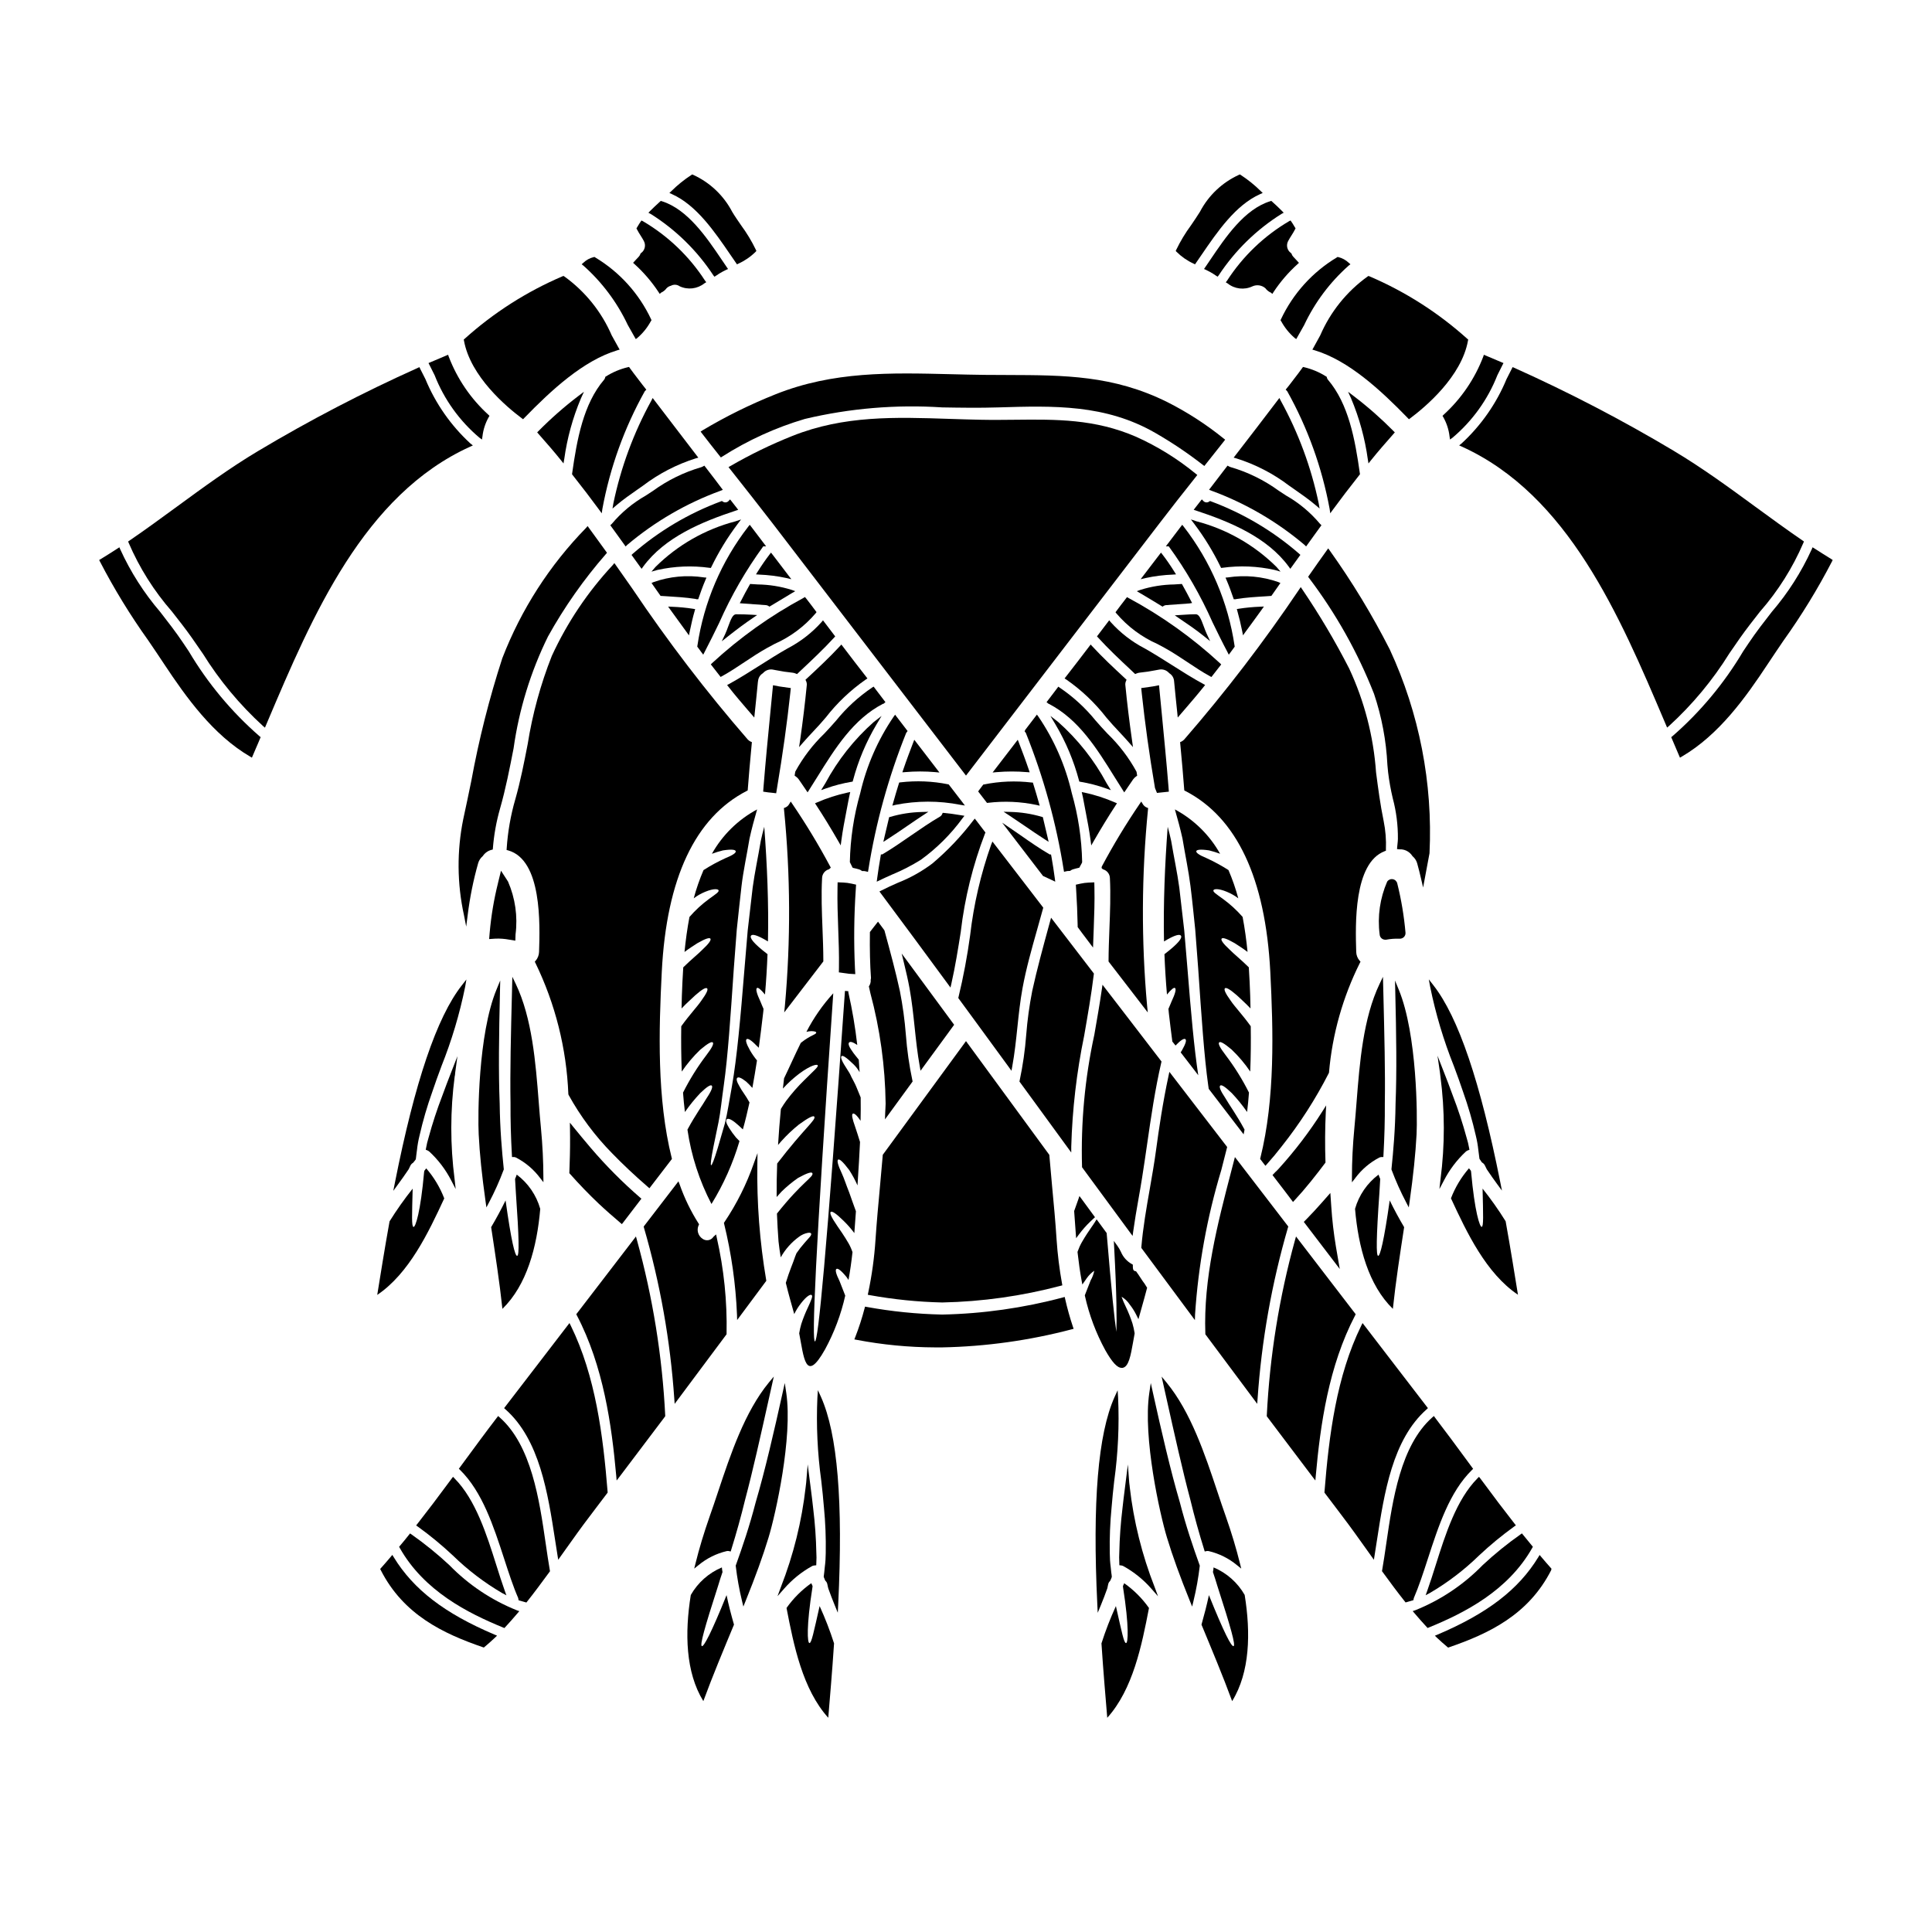 <?xml version="1.0" encoding="UTF-8"?>
<!-- Uploaded to: ICON Repo, www.iconrepo.com, Generator: ICON Repo Mixer Tools -->
<svg fill="#000000" width="800px" height="800px" version="1.1" viewBox="144 144 512 512" xmlns="http://www.w3.org/2000/svg">
 <g>
  <path d="m409.96 359.12 1.453 0.953c1.41 0.93 2.793 1.879 4.184 2.824 1.715 1.18 3.496 2.394 5.289 3.543l1.012 0.652-0.27-1.18c-0.395-1.703-0.789-3.387-1.203-5.09l-0.062-0.277-0.273-0.078 0.004 0.004c-2.727-0.805-5.551-1.246-8.395-1.305z"/>
  <path d="m416.14 348.62 0.734 0.051-0.234-0.699c-0.879-2.598-1.855-5.164-2.606-7.113l-0.316-0.816-0.531 0.688c-1.738 2.242-3.473 4.504-5.207 6.777l-0.93 1.215 1.121-0.105v0.004c2.652-0.227 5.316-0.227 7.969 0z"/>
  <path d="m404.58 351.92-0.422 0.551c-0.242 0.316-0.492 0.633-0.727 0.969l-0.207 0.301 0.504 0.652c0.551 0.711 1.102 1.434 1.676 2.172l0.164 0.215 0.273-0.027c4.297-0.516 8.645-0.32 12.879 0.574l0.812 0.188-0.227-0.789c-0.414-1.473-0.918-3.219-1.484-5.012l-0.098-0.32-0.336-0.023-0.004 0.004c-4.211-0.5-8.473-0.328-12.629 0.516z"/>
  <path d="m424.47 325.97-0.746 0.988c-0.695 0.926-1.387 1.84-2.094 2.754l-0.285 0.367 0.57 0.457h0.066c7.871 4.086 12.695 11.836 17.359 19.332 0.734 1.18 1.465 2.363 2.203 3.504l0.395 0.625 1.137-1.676c0.422-0.617 0.832-1.23 1.242-1.816v0.004c0.219-0.297 0.488-0.551 0.789-0.762l0.25-0.168-0.039-0.301c0-0.121-0.035-0.242-0.059-0.367-0.023-0.121-0.039-0.199-0.051-0.305l-0.043-0.148v0.004c-2.031-3.707-4.609-7.086-7.652-10.023-1.113-1.18-2.164-2.316-3.148-3.469v0.004c-2.731-3.375-5.949-6.328-9.547-8.754z"/>
  <path d="m411.38 426.84 0.672 0.93 0.203-1.129c0.633-3.445 1.004-6.981 1.363-10.398 0.359-3.422 0.727-6.906 1.352-10.32 0.961-5.242 2.449-10.5 3.887-15.586 0.527-1.859 1.051-3.711 1.555-5.57l0.059-0.234-4.793-6.242c-2.711-3.539-5.426-7.07-8.148-10.594l-0.527-0.684-0.32 0.789v-0.008c-2.766 7.801-4.644 15.887-5.594 24.109-0.75 5.5-1.777 10.961-3.082 16.359l-0.055 0.223 4.207 5.738c3.078 4.211 6.152 8.418 9.223 12.617z"/>
  <path d="m425.98 375.04 0.52-0.129c0.285-0.078 0.578-0.109 0.875-0.098h0.184l0.145-0.105c0.184-0.141 0.391-0.246 0.609-0.316 0.508-0.16 0.992-0.27 1.496-0.395l0.219-0.047 0.695-1.285 0.055-0.215 0.004-0.004c-0.125-6.188-1.051-12.336-2.754-18.289-1.664-7.238-4.66-14.102-8.84-20.238l-0.395-0.547-3.086 4.039-0.176 0.395 0.242 0.301c0.039 0.039 0.07 0.086 0.09 0.137 4.688 11.68 8.051 23.848 10.027 36.277z"/>
  <path d="m442.55 324.14-0.266-0.242c-3.219-2.981-6.109-5.691-8.855-8.66l-0.395-0.43-0.355 0.465c-2.062 2.707-4.129 5.414-6.223 8.094l-0.332 0.426 0.453 0.293 0.004-0.004c4.035 2.805 7.617 6.211 10.629 10.094 1.043 1.25 2.203 2.496 3.324 3.695 0.891 0.949 1.773 1.902 2.629 2.875l1.09 1.246-0.23-1.641c-0.754-5.289-1.34-10.105-1.785-14.719h-0.004c-0.051-0.402 0.012-0.812 0.184-1.184z"/>
  <path d="m422.83 377.26 0.82 0.395-0.117-0.898c-0.234-1.871-0.559-3.769-0.871-5.613l-0.133-0.703h-0.332c-2.676-1.555-5.269-3.352-7.781-5.117l-2.289-1.574-2.543-1.734 10.754 14.031 0.078 0.098 0.121 0.051c0.781 0.344 1.551 0.703 2.293 1.066z"/>
  <path d="m405.04 364.89 0.113-0.266-0.172-0.227c-0.754-1.008-1.508-1.969-2.266-2.965l-0.395-0.496-0.395 0.492c-3.188 4.188-6.824 8.016-10.848 11.414-2.809 2.113-5.894 3.836-9.168 5.117-1.434 0.637-2.914 1.297-4.328 2.027l-0.52 0.266 0.348 0.469c5.84 7.832 11.844 15.949 17.844 24.125l0.633 0.871 0.242-1.051c1.035-4.559 1.777-9.238 2.496-13.777l-0.004-0.004c1.043-8.898 3.199-17.633 6.418-25.996z"/>
  <path d="m378.58 439.07-0.051 1.574 0.938-1.281c1.094-1.484 2.18-2.973 3.258-4.469 1-1.371 1.996-2.754 2.996-4.106l0.133-0.184-0.047-0.219v-0.004c-0.855-4.023-1.438-8.098-1.746-12.199-0.301-3.863-0.828-7.703-1.574-11.504-1.141-5.258-2.578-10.527-3.969-15.625l-0.113-0.426-0.086-0.168-0.645-0.875-0.992-1.336-0.395 0.496c-0.285 0.352-0.555 0.707-0.832 1.066s-0.539 0.707-0.816 1.055l-0.105 0.129v0.168c-0.062 4.449 0.027 8.367 0.285 12.016v0.004c0.004 0.086-0.008 0.176-0.035 0.258-0.027 0.098-0.047 0.199-0.055 0.301-0.008 0.051 0.004 0.105 0.027 0.152-0.008 0.477-0.145 0.941-0.395 1.348l-0.102 0.168 0.395 1.762v0.004c2.566 9.559 3.926 19.402 4.047 29.301 0 0.434-0.035 0.855-0.055 1.277-0.02 0.43-0.051 0.879-0.066 1.316z"/>
  <path d="m387.75 426.63 0.203 1.129 0.676-0.93c1.773-2.441 3.559-4.883 5.352-7.316l2.875-3.938-0.215-0.293c-4.078-5.531-8.152-11.07-12.23-16.613l-1.457-1.969 0.582 2.394c0.617 2.531 1.105 4.656 1.5 6.812 0.621 3.414 0.992 6.922 1.352 10.32 0.359 3.402 0.734 6.961 1.363 10.402z"/>
  <path d="m448.26 358.14-0.348-0.129v-0.004c-0.453-0.184-0.828-0.516-1.07-0.941l-0.395-0.652-0.43 0.633 0.004-0.004c-3.641 5.344-6.984 10.879-10.027 16.586l-0.07 0.395 0.238 0.25 0.191 0.121h0.004c1.035 0.305 1.758 1.242 1.781 2.324 0.223 4.469 0.043 9.023-0.129 13.43-0.105 2.777-0.219 5.656-0.23 8.488v0.168l0.102 0.137c2.211 2.848 4.414 5.703 6.602 8.566l3.695 4.809-0.176-1.719c-1.562-17.324-1.488-34.758 0.227-52.07z"/>
  <path d="m382.29 351.38-0.098 0.32c-0.566 1.789-1.07 3.543-1.484 5.012l-0.227 0.789 0.812-0.191-0.004-0.008c5.68-1.129 11.527-1.137 17.211-0.02l1.211 0.191-0.742-0.977c-1.145-1.512-2.293-2.992-3.441-4.473l-0.102-0.133-0.164-0.043h-0.004c-4.156-0.84-8.422-1.012-12.633-0.516z"/>
  <path d="m377.45 370.43-0.117 0.711c-0.312 1.844-0.633 3.742-0.871 5.613l-0.117 0.902 0.82-0.395c1.102-0.535 2.219-1.035 3.332-1.531v0.004c2.621-1.086 5.148-2.391 7.555-3.894 4.227-3.066 7.945-6.773 11.023-10.992l0.512-0.652-0.82-0.137c-1.711-0.293-3.215-0.496-4.586-0.621l-0.348-0.031-0.148 0.324v-0.004c-0.102 0.262-0.281 0.484-0.52 0.641-2.707 1.574-5.312 3.379-7.832 5.117-2.406 1.664-4.887 3.387-7.527 4.949z"/>
  <path d="m391.84 348.62 1.121 0.105-0.93-1.215c-1.738-2.269-3.477-4.527-5.207-6.777l-0.531-0.688-0.316 0.816c-0.75 1.949-1.727 4.516-2.606 7.113l-0.234 0.699 0.734-0.051v-0.004c2.652-0.227 5.316-0.227 7.969 0z"/>
  <path d="m379.63 360.56-0.062 0.277c-0.422 1.703-0.816 3.387-1.203 5.09l-0.27 1.18 1.012-0.652c1.793-1.152 3.574-2.363 5.289-3.543 1.391-0.949 2.754-1.898 4.184-2.824l1.453-0.953-1.738 0.051c-2.844 0.059-5.664 0.5-8.391 1.305z"/>
  <path d="m450.61 354.13 3.148-0.332-0.105-1.375c-0.523-6.551-1.18-13.082-1.801-19.625l-0.699-7.203-1.594 0.309c-0.348 0.066-0.707 0.113-1.066 0.156l-2.059 0.289 0.148 1.414c0.844 7.871 1.969 16.074 3.504 25.082z"/>
  <path d="m332.05 294.48 0.34 0.031 0.148-0.309v0.004c1.934-3.977 4.242-7.754 6.898-11.285l0.953-1.262-1.5 0.504c-8.004 2.094-15.312 6.266-21.188 12.094l-1.055 1.234 1.574-0.445c4.539-1.012 9.223-1.203 13.828-0.566z"/>
  <path d="m321.06 304.75 0.59 0.824c0.758 1.07 1.539 2.137 2.328 3.211 0.648 0.891 1.305 1.781 1.949 2.68l0.656 0.918 0.219-1.102c0.395-1.91 0.789-3.648 1.277-5.328l0.148-0.527-0.543-0.09 0.004-0.004c-1.863-0.289-3.738-0.465-5.617-0.535z"/>
  <path d="m328.49 302.8h0.555l0.105-0.332c0.457-1.332 1.074-3.074 1.801-4.766l0.266-0.621-0.672-0.062v-0.004c-4.481-0.688-9.066-0.262-13.344 1.246l-0.539 0.242 1.266 1.805c0.336 0.469 0.664 0.938 0.996 1.414l0.133 0.195 1.48 0.09c2.574 0.156 5.231 0.316 7.871 0.727z"/>
  <path d="m424.44 335.34-2.074-1.613 1.348 2.254v0.004c2.75 4.637 4.848 9.629 6.231 14.84l0.086 0.305 0.312 0.055h-0.004c2.293 0.383 4.543 0.965 6.731 1.742l1.32 0.465-1.129-1.832c-3.285-6.117-7.625-11.609-12.82-16.219z"/>
  <path d="m329.41 316.21c0.156 0.219 0.32 0.441 0.484 0.66l0.469 0.625 0.359-0.691c1.352-2.574 2.652-5.25 3.918-7.844h-0.004c3.148-7.121 7.051-13.883 11.637-20.18h0.754l-2.207-2.91-1.738-2.289-0.395-0.508-0.395 0.496c-7.133 9.199-11.777 20.082-13.48 31.594l-0.031 0.203 0.125 0.164c0.18 0.238 0.344 0.457 0.504 0.68z"/>
  <path d="m339.08 306.79c-0.871 0-1.359 1.207-2.141 3.344-0.25 0.68-0.512 1.387-0.762 1.91l-0.902 1.906 1.652-1.309c2.551-2.019 4.625-3.543 6.539-4.836l1.18-0.812-1.445-0.09c-1.242-0.074-2.59-0.113-4.109-0.113z"/>
  <path d="m355.76 342 1.09-1.246c0.855-0.973 1.738-1.926 2.629-2.875 1.121-1.18 2.281-2.445 3.324-3.695h0.004c3.008-3.883 6.59-7.289 10.625-10.094l0.453-0.293-0.332-0.426c-2.094-2.676-4.16-5.383-6.223-8.094l-0.355-0.465-0.395 0.43c-2.754 2.965-5.637 5.676-8.855 8.66l-0.266 0.242 0.152 0.328h0.008c0.168 0.371 0.234 0.781 0.18 1.184-0.449 4.617-1.031 9.445-1.785 14.719z"/>
  <path d="m347.65 304.59 0.266 0.176 0.27-0.164c1.867-1.145 3.762-2.285 5.656-3.406l0.902-0.527-0.98-0.359-0.004 0.004c-2.91-0.91-5.941-1.391-8.988-1.43l-1.672-0.105-0.309-0.023-0.152 0.27c-0.789 1.359-1.508 2.754-2.246 4.18l-0.344 0.656 0.742 0.059c2.066 0.164 4.137 0.309 6.203 0.449v-0.004c0.234 0.016 0.461 0.094 0.656 0.227z"/>
  <path d="m378.16 330.5 0.488-0.43-0.285-0.367c-0.707-0.91-1.398-1.824-2.094-2.754l-0.746-0.988-0.395 0.238v0.004c-3.598 2.426-6.816 5.379-9.547 8.758-0.98 1.145-2.031 2.269-3.148 3.465v-0.004c-3.043 2.938-5.621 6.316-7.652 10.023l-0.043 0.148c0 0.102-0.031 0.199-0.051 0.305-0.02 0.102-0.047 0.242-0.059 0.367l-0.039 0.301 0.25 0.168v-0.004c0.301 0.203 0.566 0.453 0.789 0.742 0.43 0.602 0.84 1.215 1.258 1.836l1.137 1.676 0.395-0.625c0.738-1.148 1.469-2.328 2.203-3.504 4.672-7.508 9.504-15.27 17.391-19.348z"/>
  <path d="m429.59 389.22v0.449l0.266 0.371c0.281 0.395 0.574 0.789 0.871 1.18l2.938 3.898 0.191-5.168c0.125-3.465 0.262-7.051 0.18-10.609l-0.031-1.508-1.504 0.062c-0.73 0.031-1.453 0.129-2.164 0.285l-1.227 0.273 0.078 1.254c0.207 3.176 0.332 6.348 0.402 9.512z"/>
  <path d="m440.01 356.88-0.543-0.23c-2.59-1.133-5.285-2.004-8.051-2.598l-0.742-0.148 0.215 0.969c0.09 0.395 0.184 0.789 0.25 1.23 0.176 0.973 0.371 1.969 0.566 2.973 0.473 2.453 0.965 4.992 1.301 7.535l0.188 1.441 0.723-1.258c1.891-3.281 3.824-6.449 5.766-9.414z"/>
  <path d="m465.04 323.41 2.594-3.324-0.309-0.309c-7.332-6.769-15.488-12.59-24.277-17.316l-0.375-0.219-0.27 0.344c-0.465 0.594-0.918 1.18-1.375 1.789-0.395 0.52-0.789 1.039-1.18 1.574l-0.227 0.297 0.219 0.301 0.004-0.004c2.984 3.504 6.719 6.289 10.93 8.145 0.633 0.34 1.258 0.672 1.879 1.012 2.062 1.137 4.055 2.465 5.988 3.746s3.938 2.637 6.051 3.789z"/>
  <path d="m445.08 259.75c-10.926-4.742-21.195-4.625-32.055-4.512-2.984 0.031-6.059 0.066-9.203 0-2.727-0.051-5.445-0.141-8.152-0.23-14.395-0.48-27.984-0.938-41.664 4.512h0.004c-5.672 2.258-11.172 4.93-16.453 7.988l-0.492 0.285 0.355 0.449c4.238 5.352 7.762 9.84 11.328 14.457l50.855 66.324 0.395 0.512 0.395-0.512c16.969-22.117 33.922-44.219 50.859-66.312 2.93-3.824 6.113-7.894 9.738-12.445l0.309-0.395-0.395-0.309c-4.816-3.957-10.137-7.258-15.824-9.812z"/>
  <path d="m455.33 307.07 1.18 0.812c2.258 1.52 4.457 3.023 6.535 4.695l1.652 1.328-0.898-1.922c-0.242-0.516-0.492-1.18-0.738-1.844-0.789-2.144-1.285-3.356-2.164-3.356l-0.012-0.004c-1.07 0-2.164 0.07-3.227 0.141z"/>
  <path d="m445.26 300.67 0.902 0.527c1.895 1.117 3.789 2.258 5.656 3.406l0.27 0.164 0.266-0.176h-0.004c0.195-0.133 0.422-0.211 0.656-0.227 2.066-0.141 4.137-0.285 6.203-0.449l0.711-0.117-0.348-0.656c-0.703-1.363-1.438-2.754-2.211-4.121l-0.152-0.27-0.309 0.023-1.672 0.105 0.004 0.004c-3.051 0.039-6.078 0.52-8.992 1.43z"/>
  <path d="m455.66 296.22-0.441-0.703c-1.023-1.637-2.055-3.148-3.148-4.562l-0.395-0.508-0.395 0.508c-0.746 0.973-1.492 1.941-2.231 2.918-0.641 0.844-1.281 1.684-1.934 2.531l-0.84 1.094 1.344-0.32h0.004c2.371-0.512 4.781-0.812 7.203-0.906z"/>
  <path d="m267.6 403.57-1.227 1.574c-6.613 8.434-12.41 25.527-17.711 52.258l-0.434 2.184 1.312-1.797c0.879-1.18 1.781-2.488 2.754-3.914 0.051-0.125 0.117-0.242 0.18-0.371 0.062-0.125 0.184-0.363 0.27-0.566 0.152-0.332 0.406-0.605 0.727-0.785l0.637-0.789 0.094-0.223c0.027-0.199 0.051-0.395 0.074-0.605l0.062-0.516c0.055-0.395 0.105-0.762 0.152-1.18l0.004-0.004c0.133-1.301 0.359-2.59 0.676-3.856 0.898-3.949 2.031-7.84 3.398-11.652 0.703-2.141 1.527-4.363 2.402-6.723h-0.004c2.727-6.82 4.836-13.871 6.301-21.07z"/>
  <path d="m469.15 448.2 0.059-0.23-0.141-0.188c-2.418-3.148-4.84-6.297-7.266-9.445-2.426-3.148-4.848-6.297-7.258-9.445l-0.648-0.844-0.219 1.039c-1.527 7.086-2.57 14.203-3.301 19.613-0.457 3.418-1.07 6.91-1.66 10.293-0.895 5.086-1.816 10.344-2.25 15.535v0.184l14.195 19.137 0.039-1.426h-0.004c0.852-13.016 3.188-25.887 6.965-38.371 0.488-1.969 0.996-3.91 1.488-5.852z"/>
  <path d="m498.03 474.36c-0.59-3.539-1.004-7.106-1.234-10.688l-0.242-3.523-2.336 2.648c-1.238 1.406-2.508 2.781-3.801 4.102l-0.898 0.914 9.531 12.484z"/>
  <path d="m504.55 398.86-0.227-0.254c-0.562-0.648-0.887-1.465-0.914-2.324v-0.129c-0.211-7.023-0.715-23.461 7.562-26.586l0.312-0.117v-0.328h-0.004c0.109-2.531-0.094-5.062-0.598-7.547-0.895-4.328-1.461-8.684-2.012-12.883-0.668-9.543-3.09-18.883-7.137-27.551-3.707-7.238-7.859-14.238-12.426-20.969l-0.395-0.586-0.395 0.582h0.004c-9.336 13.867-19.508 27.148-30.461 39.77-0.223 0.246-0.492 0.449-0.789 0.598l-0.332 0.137 0.035 0.363c0.465 4.879 0.789 8.633 1.055 12.164l0.023 0.277 0.246 0.125c13.68 7.035 21.254 23.156 22.543 47.926 0.789 15.594 1.305 33.555-2.637 49.367l-0.055 0.234 0.145 0.188c0.152 0.188 0.297 0.395 0.438 0.574s0.301 0.395 0.453 0.594l0.367 0.465 0.395-0.441c1.406-1.574 2.719-3.148 3.902-4.688v-0.004c4.809-6.051 9-12.57 12.508-19.457l0.043-0.16v-0.004c0.875-10.105 3.652-19.957 8.188-29.031z"/>
  <path d="m451.84 508.81 1.121 5.039c2.383 10.676 4.434 19.895 6.481 27.551 1.086 4.492 2.297 8.848 3.691 13.324l0.137 0.441 0.449-0.109c0.195-0.039 0.398-0.039 0.594 0 2.754 0.645 5.32 1.922 7.5 3.727l1.133 0.91-0.352-1.41c-0.977-3.938-2.203-8.027-3.754-12.449-0.727-2.043-1.461-4.231-2.211-6.496-3.305-9.914-7.055-21.148-13.48-28.949z"/>
  <path d="m470.41 422.16c1.836 1.758 3.484 3.703 4.914 5.809 0.164-4.078 0.191-8.102 0.137-12.008-2.231-3.102-4.242-5.168-5.305-6.758-1.48-2.039-1.844-3.016-1.535-3.293 0.309-0.281 1.254 0.191 3.148 1.844 0.895 0.867 2.148 1.93 3.629 3.492-0.027-1.145-0.055-2.262-0.082-3.383-0.086-2.43-0.195-4.941-0.367-7.512-2.121-2.094-3.938-3.519-5.055-4.664-1.844-1.703-2.402-2.598-2.148-2.934 0.25-0.336 1.227-0.082 3.465 1.199 0.895 0.586 2.066 1.316 3.406 2.316-0.309-3.07-0.723-6.199-1.312-9.27h0.004c-1.566-1.793-3.328-3.406-5.254-4.805-1.816-1.312-2.625-1.816-2.484-2.258 0.109-0.336 1.18-0.586 3.543 0.395 1.086 0.441 2.109 1.023 3.043 1.73-0.688-2.551-1.555-5.051-2.598-7.481-1.848-1.184-3.781-2.234-5.777-3.148-2.039-0.84-2.82-1.453-2.754-1.844s1.008-0.586 3.41-0.223h-0.004c0.984 0.246 1.957 0.543 2.906 0.895-2.793-4.981-6.949-9.059-11.98-11.758 0.754 2.625 1.453 5.195 2.012 7.734 0.723 4.383 1.617 8.574 2.121 12.594 0.504 4.023 0.867 7.848 1.254 11.504 0.281 3.629 0.531 7.086 0.789 10.359 0.895 13.066 1.574 23.223 2.652 30.914 0.055 0.336 0.082 0.641 0.137 0.949 3.074 4.023 6.172 8.043 9.246 12.062 0.082-0.422 0.164-0.84 0.25-1.254-2.152-3.996-4.051-6.539-5.086-8.352-1.367-2.039-1.699-3.043-1.367-3.32 0.336-0.281 1.199 0.195 3.043 1.969h0.004c1.484 1.566 2.848 3.246 4.078 5.027 0.223-1.703 0.363-3.438 0.5-5.141-1.754-3.5-3.832-6.824-6.199-9.941-1.574-2.039-2.012-3.047-1.703-3.352 0.305-0.309 1.227 0.141 3.32 1.902z"/>
  <path d="m326.18 443.36c1 6.879 3.152 13.543 6.367 19.711 3.207-5.203 5.703-10.809 7.426-16.672-0.336-0.336-0.668-0.695-0.949-0.977l0.004 0.004c-0.664-0.797-1.27-1.637-1.816-2.516-0.84-1.34-0.922-2.012-0.613-2.289 0.309-0.281 1.004-0.109 2.203 0.84 0.559 0.449 1.254 1.062 2.066 1.844 0.668-2.363 1.227-4.746 1.758-7.148-1.004-1.844-2.094-3.148-2.598-4.16-0.836-1.398-0.949-2.094-0.641-2.363 0.309-0.27 1.008-0.055 2.289 0.949l0.004-0.004c0.602 0.543 1.168 1.121 1.703 1.73 0.445-2.457 0.867-4.883 1.227-7.289-0.672-0.812-1.281-1.68-1.812-2.594-1.117-1.969-1.258-2.82-0.922-3.047 0.34-0.223 1.18 0.223 2.594 1.703 0.168 0.168 0.422 0.395 0.613 0.586 0.422-3.148 0.812-6.199 1.145-9.133 0.059-0.395 0.086-0.789 0.113-1.18-0.281-0.668-0.559-1.254-0.754-1.785-1.145-2.43-1.34-3.519-0.977-3.742 0.281-0.191 0.949 0.309 2.121 1.73 0.309-3.543 0.531-7.121 0.668-10.695-3.769-2.879-4.746-4.297-4.383-4.883 0.312-0.504 1.574-0.25 4.5 1.508 0.219-10.141-0.223-20.301-0.98-30.383-0.336 1.254-0.668 2.512-0.922 3.738-0.723 4.328-1.617 8.406-2.148 12.371-0.449 3.996-0.895 7.766-1.316 11.367-0.309 3.629-0.582 7.086-0.867 10.305-1.059 13.066-1.969 23.289-3.32 31.023-0.723 3.852-1.18 7.148-1.871 9.84-0.789 2.652-1.398 4.773-1.871 6.449-0.98 3.238-1.539 4.609-1.758 4.609-0.223-0.059-0.055-1.574 0.613-4.918 0.336-1.676 0.789-3.824 1.34-6.508 0.551-2.68 0.84-5.949 1.398-9.773 1.09-7.68 1.758-17.848 2.652-30.914 0.25-3.266 0.504-6.731 0.789-10.359 0.395-3.656 0.789-7.477 1.254-11.504 0.469-4.027 1.398-8.211 2.121-12.594 0.559-2.539 1.254-5.117 2.012-7.734v0.004c-5.031 2.699-9.188 6.777-11.98 11.758 0.953-0.352 1.922-0.648 2.906-0.895 2.402-0.363 3.32-0.195 3.41 0.223 0.086 0.422-0.699 1.004-2.754 1.844h-0.004c-1.996 0.914-3.93 1.965-5.777 3.148-1.043 2.43-1.91 4.93-2.598 7.481 0.934-0.707 1.957-1.289 3.043-1.73 2.363-0.977 3.438-0.723 3.543-0.395 0.141 0.445-0.668 0.949-2.484 2.258-1.922 1.402-3.676 3.016-5.234 4.809-0.586 3.07-1.004 6.199-1.312 9.27 1.34-1.004 2.512-1.73 3.406-2.316 2.234-1.281 3.238-1.535 3.465-1.199 0.223 0.336-0.309 1.227-2.148 2.934-1.117 1.145-2.934 2.57-5.055 4.664-0.168 2.57-0.281 5.082-0.367 7.512-0.027 1.117-0.055 2.234-0.082 3.383 1.48-1.574 2.754-2.625 3.629-3.492 1.875-1.648 2.793-2.121 3.129-1.844 0.336 0.281-0.055 1.254-1.535 3.293-1.062 1.574-3.074 3.656-5.305 6.758-0.055 3.91-0.027 7.93 0.137 12.008 1.43-2.106 3.078-4.051 4.914-5.809 2.094-1.758 3.043-2.207 3.32-1.902 0.281 0.309-0.137 1.316-1.703 3.352-2.367 3.117-4.441 6.441-6.195 9.941 0.137 1.703 0.277 3.438 0.5 5.141 1.23-1.781 2.594-3.461 4.078-5.027 1.844-1.785 2.754-2.262 3.043-1.969 0.289 0.297 0 1.281-1.367 3.32-1.031 1.797-2.93 4.336-5.082 8.336z"/>
  <path d="m370.87 378.44-1.227-0.273c-0.711-0.156-1.434-0.254-2.16-0.285l-1.508-0.062-0.027 1.508c-0.074 3.617 0.059 7.273 0.188 10.809 0.125 3.356 0.25 6.832 0.195 10.234l-0.02 1.316 1.711 0.238 0.004-0.004c0.324 0.066 0.652 0.113 0.984 0.141l1.648 0.098-0.09-1.648c-0.32-6.934-0.246-13.883 0.223-20.809z"/>
  <path d="m363.64 374.38 0.02 0.031 0.508-0.477-0.164-0.312v0.004c-3.039-5.703-6.387-11.234-10.02-16.578l-0.43-0.633-0.395 0.652v0.004c-0.242 0.426-0.617 0.758-1.07 0.941l-0.348 0.129 0.031 0.371c1.715 17.312 1.793 34.746 0.23 52.07l-0.176 1.719 10.266-13.383 0.105-0.133-0.004-0.16c0-2.891-0.117-5.824-0.227-8.66-0.168-4.328-0.348-8.844-0.105-13.258v0.004c0.02-1.082 0.742-2.027 1.777-2.332z"/>
  <path d="m525.46 459.11 1.203-2.281h0.004c1.477-2.871 3.441-5.461 5.809-7.656 0.164-0.141 0.348-0.25 0.547-0.324l0.395-0.145-0.113-0.578c-0.148-0.859-0.355-1.711-0.617-2.543-1.039-3.828-2.273-7.598-3.699-11.297-0.75-2.102-1.621-4.328-2.465-6.492l-1.574-4.027 0.625 4.277c0.031 0.188 0.051 0.395 0.07 0.566l0.07 0.605 0.004 0.004c1.199 9.07 1.211 18.254 0.027 27.324z"/>
  <path d="m535.95 535.37-0.395 0.395c-5.59 5.637-8.508 14.859-11.078 23-0.758 2.406-1.48 4.672-2.242 6.809l-0.43 1.18 1.125-0.594v-0.004c4.738-2.773 9.117-6.113 13.047-9.949 2.934-2.754 6.043-5.316 9.309-7.672l0.438-0.301-0.324-0.414c-2.691-3.438-5.512-7.144-9.102-12.02z"/>
  <path d="m543.01 467.65c-1.867-3.004-3.91-5.894-6.113-8.66 0.168 7.231 0.281 9.992-0.219 10.137-0.5 0.141-1.875-3.965-2.82-14.562-0.027-0.113-0.027-0.223-0.055-0.309-0.168-0.223-0.336-0.449-0.504-0.645l-0.004-0.004c-2.043 2.359-3.656 5.051-4.777 7.961 4.215 9.105 9.324 19.883 17.758 25.551-0.836-5.09-1.895-11.875-3.266-19.469z"/>
  <path d="m495.45 436.94-0.996 1.574c-3.418 5.394-7.297 10.484-11.59 15.211-0.242 0.277-0.504 0.539-0.789 0.789-0.184 0.191-0.375 0.395-0.559 0.582l-0.289 0.305 1.621 2.117c1.18 1.516 2.316 3.027 3.465 4.551l0.348 0.473 0.395-0.43c1.41-1.516 2.856-3.188 4.41-5.117 1.367-1.691 2.633-3.356 3.695-4.758l0.105-0.137v-0.176c-0.152-4.379-0.125-8.801 0.082-13.137z"/>
  <path d="m526.28 254.2 0.199 0.336c0.898 1.586 1.469 3.34 1.672 5.152l0.117 0.789 0.652-0.465c5.285-4.449 9.375-10.148 11.898-16.574 0.461-0.93 0.918-1.852 1.379-2.754l0.238-0.469-0.484-0.203c-1.316-0.566-2.606-1.113-3.898-1.652l-0.812-0.344-0.168 0.5 0.004-0.004c-2.25 5.891-5.852 11.172-10.516 15.414z"/>
  <path d="m492.1 236.11-0.309 0.539 0.594 0.176c9.008 2.691 17.539 10.594 24.695 17.965l0.305 0.316 0.348-0.262c4.039-3.019 13.602-11.062 15.301-20.582l0.051-0.285-0.223-0.184-0.004 0.004c-7.688-6.922-16.465-12.527-25.977-16.586l-0.215-0.078-0.199 0.117h-0.004c-5.543 3.977-9.895 9.387-12.598 15.648-0.586 1.086-1.168 2.16-1.766 3.211z"/>
  <path d="m341.9 353.6 0.246-0.125 0.023-0.277c0.266-3.543 0.59-7.281 1.055-12.164l0.035-0.363-0.332-0.137 0.004 0.004c-0.297-0.141-0.562-0.336-0.785-0.578-10.992-12.672-21.191-26.008-30.551-39.934-1.473-2.098-2.945-4.199-4.422-6.297l-0.359-0.504-0.41 0.504c-6.637 7.113-12.094 15.246-16.164 24.09-2.984 7.539-5.133 15.387-6.402 23.398-0.938 4.828-1.91 9.816-3.309 14.719h-0.004c-1.211 4.215-1.965 8.547-2.25 12.922l-0.027 0.395 0.395 0.105c9.008 2.516 8.449 19.582 8.211 26.918-0.031 0.859-0.352 1.684-0.91 2.332l-0.227 0.254 0.164 0.309c5.281 10.867 8.254 22.711 8.738 34.785l0.059 0.199v0.004c3.133 5.676 7.031 10.898 11.582 15.52 2.82 2.906 5.902 5.812 9.445 8.879l0.395 0.344 5.969-7.777-0.055-0.23c-3.938-15.812-3.43-33.77-2.637-49.367 1.254-24.77 8.844-40.887 22.523-47.926z"/>
  <path d="m523.88 405.12-1.23-1.574 0.359 1.969v-0.004c1.461 7.191 3.57 14.234 6.297 21.047 0.875 2.363 1.699 4.598 2.41 6.746 1.359 3.82 2.496 7.715 3.394 11.668 0.312 1.254 0.535 2.531 0.668 3.82 0.051 0.395 0.098 0.789 0.152 1.18 0.027 0.18 0.047 0.355 0.066 0.52 0.02 0.164 0.043 0.395 0.078 0.602l0.598 0.891 0.129 0.121h0.004c0.32 0.18 0.574 0.457 0.727 0.789 0.09 0.203 0.184 0.395 0.281 0.574 0.094 0.18 0.121 0.238 0.215 0.434 0.965 1.434 1.848 2.688 2.691 3.836l1.312 1.785-0.43-2.172c-5.316-26.688-11.113-43.781-17.723-52.23z"/>
  <path d="m495.64 244.07-0.043-0.207-0.184-0.109-0.004-0.004c-1.781-1.125-3.734-1.945-5.785-2.434l-0.32-0.07-0.184 0.262c-0.707 0.984-1.453 1.969-2.188 2.914-0.453 0.59-0.91 1.18-1.332 1.742-0.203 0.23-0.395 0.492-0.605 0.746l-0.277 0.352 0.395 0.395c5.43 9.711 9.23 20.25 11.25 31.191l0.168 1.18 0.715-0.977c2.074-2.832 4.309-5.754 7.027-9.199l0.129-0.164-0.023-0.211c-1.277-9.055-2.981-18.43-8.469-24.859-0.137-0.156-0.23-0.344-0.27-0.547z"/>
  <path d="m480.93 301.92 0.133-0.195c0.332-0.477 0.66-0.945 0.996-1.414l1.266-1.805-0.539-0.242 0.004-0.004c-4.277-1.504-8.859-1.93-13.344-1.246l-0.672 0.062 0.266 0.621c0.727 1.691 1.348 3.438 1.801 4.766l0.113 0.336h0.582l0.043-0.039c2.594-0.418 5.273-0.578 7.871-0.734z"/>
  <path d="m471.77 305.41 0.148 0.527c0.477 1.68 0.891 3.422 1.277 5.328l0.219 1.102 0.656-0.918c0.645-0.898 1.301-1.789 1.969-2.68 0.789-1.074 1.574-2.141 2.328-3.211l0.59-0.824-1.012 0.047h0.004c-1.883 0.07-3.758 0.246-5.617 0.535z"/>
  <path d="m462.9 276.77-0.395-0.43-0.363 0.445c-0.48 0.594-0.93 1.18-1.383 1.773l-0.414 0.547 0.652 0.215c8.93 2.949 18.828 7.027 24.555 14.875l0.395 0.547 2.664-3.691-0.316-0.297 0.008 0.004c-6.894-6.004-14.816-10.711-23.387-13.895l-0.238-0.098-0.215 0.145h-0.004c-0.48 0.355-1.148 0.293-1.559-0.141z"/>
  <path d="m469.71 267.62-0.395-0.223-0.738 0.957c-1.266 1.641-2.531 3.277-3.769 4.922l-0.395 0.512 0.594 0.238h-0.004c9.027 3.309 17.398 8.184 24.734 14.398l0.395 0.395 0.328-0.457c0.789-1.125 1.602-2.234 2.414-3.352l1.32-1.816-0.395-0.395h-0.004c-2.523-3.008-5.562-5.539-8.977-7.481-0.656-0.43-1.309-0.848-1.926-1.262-3.891-2.828-8.238-4.961-12.859-6.297-0.113-0.031-0.223-0.078-0.324-0.141z"/>
  <path d="m456.89 422.89c1.574 2.012 3.102 4.051 4.664 6.062-1.117-7.316-1.926-16.586-2.848-28.062-0.285-3.238-0.559-6.691-0.867-10.305-0.422-3.602-0.867-7.371-1.316-11.367-0.531-3.965-1.426-8.043-2.148-12.371-0.25-1.227-0.586-2.484-0.922-3.738-0.754 10.082-1.18 20.242-0.98 30.383 2.906-1.758 4.188-2.012 4.5-1.508 0.363 0.586-0.613 2.008-4.383 4.883 0.137 3.574 0.363 7.148 0.668 10.695 1.18-1.426 1.844-1.926 2.121-1.73 0.363 0.223 0.168 1.316-0.977 3.742-0.195 0.531-0.477 1.117-0.754 1.785 0.027 0.395 0.055 0.789 0.113 1.18 0.281 2.402 0.586 4.945 0.922 7.477 0.281 0.363 0.559 0.695 0.84 1.059 1.422-1.48 2.231-1.926 2.594-1.703 0.363 0.219 0.195 1.09-0.922 3.047-0.082 0.137-0.191 0.309-0.305 0.473z"/>
  <path d="m482.29 294.25c-5.875-5.828-13.184-10-21.188-12.094l-1.5-0.504 0.953 1.262c2.656 3.531 4.969 7.309 6.898 11.285l0.148 0.309 0.34-0.031v-0.004c4.609-0.637 9.297-0.445 13.84 0.566l1.574 0.445z"/>
  <path d="m469.64 317.5 0.469-0.625c0.164-0.219 0.328-0.441 0.484-0.66 0.16-0.223 0.324-0.453 0.492-0.676l0.125-0.164-0.031-0.203v-0.008c-1.703-11.512-6.344-22.395-13.48-31.594l-0.395-0.496-0.395 0.508-1.738 2.289-2.203 2.906h0.754c4.582 6.297 8.48 13.062 11.633 20.18 1.262 2.594 2.566 5.269 3.938 7.844z"/>
  <path d="m264.05 535.37-0.344 0.461c-3.602 4.875-6.406 8.586-9.102 12.02l-0.324 0.414 0.438 0.301 0.004-0.004c3.266 2.356 6.375 4.918 9.309 7.672 3.93 3.836 8.312 7.176 13.051 9.949l1.125 0.594-0.43-1.18c-0.762-2.137-1.484-4.406-2.242-6.809-2.57-8.141-5.492-17.363-11.078-23z"/>
  <path d="m294.88 454.9 0.129 0.145c2.508 2.828 5.004 5.41 7.629 7.906 1.934 1.816 3.918 3.543 5.769 5.117l0.395 0.34 0.316-0.395c1.508-1.969 3.043-3.992 4.574-5.977l0.289-0.367-0.352-0.309-0.004 0.004c-4.66-4.035-9.012-8.414-13.02-13.098-1.758-2.07-3.289-3.914-4.676-5.629l-0.902-1.113 0.023 1.43c0.055 3.324 0.027 6.488-0.086 9.383z"/>
  <path d="m264.6 428.57c0-0.176 0.031-0.355 0.059-0.527l0.566-4.133-1.574 4.039c-0.867 2.231-1.684 4.328-2.398 6.328-1.426 3.695-2.66 7.465-3.699 11.289-0.262 0.84-0.469 1.691-0.617 2.559l-0.109 0.574 0.395 0.145h-0.004c0.195 0.082 0.379 0.188 0.539 0.324 2.375 2.191 4.344 4.785 5.82 7.66l1.18 2.273-0.281-2.559c-1.18-9.07-1.172-18.258 0.027-27.328 0.062-0.211 0.098-0.43 0.098-0.645z"/>
  <path d="m483.05 249.47-0.477 0.625c-3.715 4.887-7.445 9.758-11.195 14.602l-0.449 0.578 0.703 0.195 0.004 0.004c5.043 1.582 9.77 4.023 13.977 7.215l1.375 0.961c1.914 1.336 3.898 2.715 5.684 4.234l1.031 0.875-0.227-1.332c-1.98-9.535-5.375-18.719-10.07-27.25z"/>
  <path d="m350.95 293.87c-0.738-0.973-1.484-1.941-2.231-2.918l-0.395-0.508-0.395 0.508c-1.094 1.434-2.125 2.926-3.148 4.562l-0.441 0.703 0.832 0.051-0.004 0.004c2.426 0.094 4.836 0.395 7.203 0.906l1.344 0.32-0.84-1.094c-0.645-0.852-1.285-1.691-1.926-2.535z"/>
  <path d="m506.66 266.82 0.688-0.867c1.883-2.363 3.914-4.652 5.871-6.883l0.422-0.484-0.324-0.324h0.004c-3.285-3.328-6.805-6.426-10.523-9.262l-1.551-1.18 0.812 1.77h-0.004c2.176 5.164 3.664 10.59 4.43 16.141z"/>
  <path d="m270.72 372.74c0.207-0.703 0.605-1.328 1.16-1.809l0.09-0.098c0.539-0.801 1.355-1.379 2.293-1.617l0.332-0.09 0.027-0.348c0.281-3.539 0.91-7.043 1.883-10.457 1.512-5.269 2.57-10.73 3.602-16.008 1.445-10.297 4.523-20.301 9.113-29.629 4.344-7.82 9.5-15.156 15.383-21.891l0.254-0.297-0.223-0.316c-0.754-1.051-1.516-2.09-2.281-3.148-0.766-1.059-1.516-2.078-2.269-3.121l-0.355-0.496-0.395 0.453v0.004c-9.676 9.898-17.234 21.66-22.219 34.57-3.457 10.641-6.199 21.5-8.215 32.508-0.695 3.398-1.398 6.785-2.133 10.133v-0.004c-1.707 8.402-1.645 17.07 0.191 25.449l0.59 3.027 0.395-3.062v-0.004c0.574-4.648 1.5-9.246 2.777-13.75z"/>
  <path d="m456.11 334.15 1.574-1.828c1.766-2.055 3.602-4.176 5.324-6.336l0.367-0.457-0.516-0.285c-2.809-1.527-5.594-3.293-8.285-5-2.363-1.496-4.797-3.039-7.262-4.438v0.008c-3.383-1.762-6.418-4.117-8.969-6.953l-0.395-0.477-1.574 2.074c-0.473 0.621-0.949 1.234-1.414 1.859l-0.246 0.324 0.277 0.305c2.731 3.012 5.738 5.832 8.66 8.562l1.18 1.121 0.297-0.121-0.004-0.004c0.289-0.133 0.594-0.215 0.91-0.246 1.461-0.145 2.914-0.367 4.356-0.66l0.672-0.125c1-0.234 2.047 0.094 2.731 0.855l0.105 0.098c0.699 0.438 1.156 1.172 1.238 1.988l0.035 0.359c0.27 2.754 0.531 5.488 0.832 8.246z"/>
  <path d="m485.41 469.05-0.148-0.195c-4.445-5.809-8.906-11.617-13.383-17.426l-0.613-0.789-0.98 3.766c-3.629 13.949-7.383 28.371-6.856 43.031v0.152l0.09 0.125c2.148 2.887 4.293 5.762 6.434 8.629 2.141 2.867 4.285 5.742 6.434 8.629l0.789 1.059 0.094-1.32v0.008c1.051-15.383 3.754-30.609 8.055-45.414z"/>
  <path d="m330 580.24c-0.559-0.219 0.645-4.66 4.328-16.055 0.336-1.145 0.723-2.363 1.145-3.574h0.004c-0.086-0.406-0.141-0.816-0.172-1.23-3.477 1.461-6.371 4.035-8.238 7.312-1.617 10.055-1.395 20.469 3.324 28.121 2.512-6.812 5.332-13.543 8.125-20.273-0.75-2.598-1.426-5.195-1.969-7.816-4.059 10.055-6.043 13.738-6.547 13.516z"/>
  <path d="m336.46 497.71 0.09-0.125v-0.156c0.176-8.562-0.699-17.117-2.606-25.469l-0.168-0.828-0.633 0.555-0.113 0.137-0.004 0.004c-0.309 0.441-0.785 0.742-1.316 0.828-0.531 0.09-1.078-0.043-1.512-0.359-1.195-0.773-1.641-2.301-1.051-3.59l0.125-0.25-0.152-0.234v-0.004c-2.055-3.238-3.734-6.699-5-10.316l-0.324-0.836-0.547 0.707c-2.852 3.688-5.699 7.402-8.52 11.086l-0.148 0.195 0.066 0.238-0.004 0.008c4.305 14.805 7.004 30.031 8.055 45.414l0.094 1.32 0.789-1.059c2.148-2.887 4.293-5.762 6.434-8.629 2.141-2.867 4.289-5.746 6.445-8.637z"/>
  <path d="m312.8 472.63-0.27-0.953-0.598 0.789c-2.5 3.266-5.004 6.527-7.508 9.785-2.504 3.258-5.008 6.519-7.516 9.789l-0.188 0.25 0.145 0.281c7.055 13.473 9.234 29.051 10.441 42.508l0.109 1.27 0.789-1.02c3.992-5.273 7.984-10.559 11.98-15.859l0.105-0.145v-0.176h0.004c-0.781-15.734-3.297-31.336-7.496-46.52z"/>
  <path d="m288.61 553.01c-1.676-11.559-3.766-25.945-12.203-33.398l-0.395-0.352-0.324 0.418c-2.856 3.719-5.691 7.586-8.445 11.328l-1.641 2.231 0.309 0.301c5.902 5.801 8.848 14.809 11.684 23.516 1.223 3.754 2.363 7.305 3.734 10.449 0.016 0.047 0.027 0.098 0.027 0.148l0.082 0.441 0.289 0.082c0.477 0.141 0.953 0.281 1.461 0.422l0.316 0.086 0.199-0.254c1.93-2.434 3.766-4.914 5.934-7.871l0.121-0.168-0.039-0.207c-0.391-2.242-0.738-4.633-1.109-7.172z"/>
  <path d="m295.27 495.33-0.352-0.707-0.484 0.625c-2.981 3.891-5.969 7.777-8.961 11.672-2.527 3.289-5.059 6.586-7.598 9.887l-0.281 0.367 0.344 0.305c9.055 7.992 11.25 22.184 13.18 34.703 0.207 1.355 0.414 2.688 0.625 3.992l0.188 1.18 1.887-2.648c2.254-3.168 4.383-6.168 6.543-8.98 0.629-0.824 1.246-1.645 1.859-2.465 0.895-1.18 1.777-2.363 2.688-3.543l0.117-0.152v-0.188c-1.207-15-3.203-30.691-9.754-44.047z"/>
  <path d="m352.37 513.15-0.395-2.641-0.578 2.606c-2.227 10.055-4.637 20.539-7.144 29.055-1.652 6.391-3.496 11.754-5.234 16.598l-0.043 0.109v0.113h0.004c0.363 3.125 0.918 6.219 1.66 9.273l0.359 1.492 0.574-1.422c2.711-6.711 4.59-11.918 6.102-16.883 1.863-6.102 6.422-26.516 4.695-38.301z"/>
  <path d="m358.52 579.43c-0.559 0.027-0.867-4.301 0.789-14.801 0-0.113 0.027-0.223 0.027-0.312-0.113-0.277-0.223-0.527-0.336-0.75-2.547 1.797-4.769 4.016-6.562 6.562 1.902 9.859 4.246 21.559 11.059 29.098 0.418-5.168 1.031-12.008 1.535-19.715-1.078-3.367-2.356-6.668-3.824-9.887-1.598 7.066-2.141 9.777-2.688 9.805z"/>
  <path d="m359.89 558.86 0.426-0.047 0.027-0.863c0.051-0.785 0.051-1.574 0-2.359-0.078-3.965-0.359-7.926-0.844-11.859-0.184-1.742-0.418-3.582-0.664-5.512l-0.789-6.137-0.395 4.789c0 0.176-0.039 0.359-0.062 0.535-0.023 0.176-0.062 0.43-0.074 0.629v0.004c-1.023 9.086-3.227 18-6.559 26.516l-0.906 2.453 1.734-1.969c2.121-2.434 4.652-4.481 7.481-6.039 0.195-0.086 0.41-0.133 0.625-0.141z"/>
  <path d="m194.04 316.62-1.52-2.266c-1.902-2.836-4.016-5.555-6.059-8.18-4.289-5.004-7.856-10.586-10.59-16.586l-0.23-0.547-0.5 0.32c-1.477 0.949-2.957 1.898-4.461 2.812l-0.395 0.234 0.191 0.395h0.004c3.766 7.266 8.043 14.25 12.801 20.906 1.422 2.086 2.844 4.18 4.234 6.297 5.859 8.832 12.922 18.738 22.762 24.496l0.484 0.285 1.051-2.465c0.395-0.875 0.75-1.754 1.121-2.633l0.145-0.344-0.301-0.23h0.004c-7.406-6.453-13.734-14.047-18.742-22.496z"/>
  <path d="m360.75 512.41-0.129 1.969h-0.004c-0.324 7.328 0.016 14.668 1.016 21.934 0.281 2.512 0.547 4.883 0.715 7.148h0.004c0.391 4.035 0.551 8.086 0.477 12.141-0.008 1.234-0.09 2.469-0.254 3.695-0.051 0.465-0.098 0.922-0.137 1.352-0.039 0.43-0.113 0.789-0.141 1.137v0.121l0.051 0.113c0.059 0.133 0.105 0.27 0.16 0.395 0.043 0.125 0.09 0.242 0.141 0.363l0.102 0.16h0.004c0.27 0.242 0.449 0.57 0.504 0.93 0.031 0.207 0.082 0.395 0.125 0.59s0.074 0.277 0.125 0.504c0.527 1.484 1.094 2.957 1.676 4.375l0.84 2.047 0.109-2.207c1.316-27.18-0.172-45.16-4.566-54.98z"/>
  <path d="m259.18 243.44c2.523 6.426 6.613 12.125 11.898 16.574l0.652 0.465 0.117-0.789h0.004c0.203-1.812 0.77-3.566 1.668-5.152l0.199-0.336-0.281-0.277 0.004 0.004c-4.668-4.242-8.27-9.523-10.52-15.414l-0.168-0.5-0.812 0.344c-1.289 0.539-2.582 1.086-3.898 1.652l-0.484 0.203 0.238 0.469c0.465 0.906 0.922 1.828 1.383 2.758z"/>
  <path d="m282.27 254.84 0.348 0.262 0.305-0.316c7.156-7.371 15.684-15.273 24.695-17.965l0.594-0.176-0.309-0.539c-0.602-1.051-1.18-2.125-1.781-3.211l-0.004-0.004c-2.699-6.262-7.055-11.672-12.594-15.648l-0.199-0.117-0.215 0.078h-0.004c-9.516 4.059-18.293 9.664-25.98 16.586l-0.223 0.184 0.051 0.285c1.711 9.516 11.277 17.562 15.316 20.582z"/>
  <path d="m263.07 558.76c-3.152-2.938-6.504-5.652-10.027-8.133l-0.375-0.25-0.285 0.352c-0.789 1.004-1.574 1.969-2.394 2.926l-0.219 0.266 0.168 0.297c6.445 11.414 18.035 17.266 27.414 21.102l0.316 0.129 0.23-0.25c1.094-1.18 2.188-2.418 3.254-3.676l0.469-0.551-0.691-0.23 0.004-0.012c-6.727-2.699-12.809-6.777-17.863-11.969z"/>
  <path d="m248.33 556.65-0.359-0.586-0.438 0.527c-0.812 0.973-1.645 1.918-2.562 2.953l-0.219 0.25 0.152 0.297c6.027 11.852 16.566 16.828 27.051 20.434l0.266 0.09 0.215-0.18c0.91-0.789 1.855-1.574 2.754-2.449l0.535-0.52-0.684-0.289c-13.242-5.613-21.461-11.945-26.711-20.527z"/>
  <path d="m268.58 262.38 0.734-0.336-0.633-0.5v0.004c-5.18-4.762-9.262-10.602-11.953-17.102-0.465-0.914-0.922-1.828-1.387-2.731l-0.188-0.418-0.422 0.188v0.004c-14.527 6.516-28.66 13.875-42.332 22.039-7.504 4.477-14.664 9.723-21.59 14.793-4.082 2.984-8.293 6.07-12.527 8.961l-0.32 0.215 0.133 0.359 0.004 0.004c2.844 6.621 6.707 12.758 11.453 18.184 1.793 2.285 3.652 4.648 5.332 7.035 0.957 1.367 1.895 2.727 2.824 4.082l0.004-0.004c4.422 7.121 9.805 13.598 15.992 19.25l0.512 0.43 0.645-1.523c11.953-28.203 25.551-60.137 53.719-72.934z"/>
  <path d="m261.73 461.59c-1.117-2.91-2.734-5.602-4.773-7.961-0.168 0.195-0.336 0.422-0.504 0.645-0.027 0.082-0.027 0.191-0.055 0.309-0.949 10.582-2.289 14.715-2.82 14.562-0.531-0.152-0.395-2.906-0.219-10.137l-0.004 0.004c-2.207 2.766-4.246 5.656-6.117 8.66-1.371 7.598-2.43 14.383-3.266 19.492 8.426-5.691 13.543-16.473 17.758-25.574z"/>
  <path d="m443.39 538.07c0-0.211-0.043-0.43-0.074-0.641-0.031-0.211-0.051-0.359-0.062-0.535l-0.355-4.793-0.789 6.277c-0.238 1.879-0.469 3.668-0.645 5.363v0.004c-0.48 3.918-0.762 7.859-0.844 11.809-0.047 0.785-0.047 1.574 0 2.359l0.023 0.891 0.43 0.047c0.211 0.02 0.414 0.074 0.602 0.168 2.828 1.562 5.359 3.606 7.481 6.039l1.73 1.969-0.902-2.449c-3.34-8.512-5.559-17.422-6.594-26.508z"/>
  <path d="m518.64 567.67c0.004-0.051 0.012-0.098 0.027-0.145 1.359-3.148 2.512-6.691 3.734-10.453 2.832-8.707 5.762-17.711 11.684-23.516l0.309-0.301-1.641-2.231c-2.754-3.742-5.594-7.609-8.445-11.328l-0.324-0.441-0.395 0.352c-8.43 7.449-10.52 21.836-12.203 33.398-0.371 2.539-0.719 4.934-1.109 7.152l-0.039 0.207 0.121 0.168c2.168 2.977 4.008 5.457 5.934 7.871l0.199 0.254 0.316-0.086c0.508-0.141 0.984-0.281 1.461-0.422l0.289-0.082z"/>
  <path d="m465.61 559.38c-0.027 0.414-0.086 0.824-0.172 1.23 0.422 1.227 0.812 2.43 1.145 3.574 3.688 11.395 4.887 15.836 4.328 16.055s-2.488-3.461-6.535-13.512c-0.559 2.621-1.23 5.219-1.969 7.816 2.789 6.731 5.613 13.461 8.125 20.273 4.723-7.652 4.945-18.066 3.324-28.121l0.008-0.004c-1.871-3.281-4.773-5.852-8.254-7.312z"/>
  <path d="m365.86 468.85c-1.621-2.363-2.039-3.438-1.703-3.684 0.336-0.246 1.281 0.277 3.348 2.312 1.055 1.02 2.027 2.121 2.902 3.301 0.141-1.93 0.281-3.856 0.422-5.781-0.699-1.871-1.254-3.519-1.758-4.918-0.84-2.094-1.371-3.797-1.93-5-1.145-2.402-1.367-3.543-1.031-3.766 0.336-0.223 1.18 0.418 2.934 2.754 0.844 1.301 1.578 2.664 2.203 4.078 0.027-0.309 0.055-0.613 0.055-0.922 0.25-3.66 0.449-7.18 0.613-10.582-0.473-1.594-0.922-2.879-1.254-3.914-0.84-2.363-1.031-3.379-0.641-3.602 0.309-0.164 1.004 0.336 2.039 1.902 0.055-2.094 0.055-4.16 0.027-6.199-0.422-1.008-0.789-1.969-1.145-2.793-0.418-1.004-0.922-1.844-1.312-2.625-0.293-0.695-0.66-1.355-1.09-1.969-1.453-2.18-1.844-3.238-1.535-3.543 0.309-0.305 1.227 0.25 3.266 2.231 0.59 0.586 1.098 1.246 1.508 1.969 0.016 0 0.027 0.012 0.027 0.027-0.055-1.09-0.141-2.207-0.223-3.293-0.723-0.922-1.367-1.648-1.758-2.289-0.949-1.312-1.086-2.012-0.789-2.289 0.301-0.281 0.949-0.137 2.148 0.672v-0.004c-0.535-4.684-1.32-9.336-2.363-13.938-0.012-0.102-0.012-0.203 0-0.305l-0.895-0.082c-4.945 70.953-7.121 92.891-7.957 92.891-0.84 0 0-21.863 4.856-92.266h0.004c-2.816 3.082-5.211 6.523-7.121 10.23 0.438-0.121 0.887-0.188 1.34-0.195 0.867 0.027 1.227 0.168 1.254 0.363 0.055 0.559-1.398 0.613-3.992 2.68-0.059 0.027-0.086 0.086-0.113 0.113-1.535 3.098-2.934 6.297-4.414 9.352-0.109 0.895-0.191 1.82-0.309 2.711h0.008c1.301-1.43 2.731-2.738 4.273-3.91 3.18-2.363 4.801-2.594 4.941-2.258 0.25 0.395-0.895 1.281-3.519 3.91v-0.004c-1.742 1.703-3.348 3.535-4.809 5.488-0.473 0.668-0.977 1.395-1.426 2.176-0.309 3.184-0.559 6.367-0.75 9.547 0.281-0.336 0.586-0.695 0.867-1.004 1.438-1.605 3.008-3.09 4.691-4.438 2.652-1.93 3.793-2.402 4.047-2.066 0.531 0.84-2.539 2.934-9.84 12.426-0.109 2.961-0.168 5.902-0.141 8.879 0.449-0.473 0.926-1.031 1.316-1.453h-0.004c1.352-1.316 2.809-2.523 4.356-3.602 2.539-1.398 3.602-1.648 3.797-1.281 0.473 0.977-2.652 2.231-9.383 10.723 0.109 2.457 0.219 4.918 0.418 7.371 0.141 1.426 0.363 2.82 0.586 4.215h0.004c1.211-2.156 2.879-4.023 4.887-5.473 0.672-0.496 1.441-0.84 2.258-1.004 0.531-0.082 0.789-0.027 0.895 0.168s0 0.477-0.309 0.867c-0.309 0.391-0.789 0.867-1.426 1.617h0.004c-0.773 0.871-1.492 1.793-2.148 2.754-0.109 0.281-0.223 0.555-0.363 0.922-0.504 1.574-1.535 3.824-2.457 6.922 0.668 2.754 1.453 5.512 2.231 8.266h0.004c0.484-0.996 1.074-1.941 1.758-2.816 1.574-2.039 2.543-2.461 2.852-2.234 0.363 0.309-0.027 1.18-1.008 3.348h-0.004c-0.668 1.402-1.242 2.852-1.727 4.328-0.242 0.816-0.43 1.645-0.559 2.484 1.227 6.203 1.617 13.57 6.84 4.273 2.441-4.484 4.246-9.285 5.363-14.266-0.586-1.594-1.145-2.852-1.508-3.852-0.977-1.969-1.18-2.961-0.84-3.211 0.344-0.25 1.145 0.25 2.68 2.121 0.168 0.25 0.336 0.504 0.531 0.789 0.445-2.434 0.789-4.918 1.059-7.371v-0.008c-0.277-0.816-0.629-1.609-1.059-2.359-1.141-1.961-2.191-3.441-3-4.613z"/>
  <path d="m550.06 554.21 0.168-0.297-0.219-0.266c-0.789-0.973-1.574-1.922-2.394-2.926l-0.285-0.352-0.375 0.25 0.004 0.008c-3.523 2.481-6.871 5.195-10.023 8.133-5.055 5.191-11.141 9.27-17.867 11.969l-0.691 0.23 0.469 0.551c1.066 1.258 2.16 2.496 3.254 3.676l0.23 0.25 0.316-0.129c9.379-3.828 20.969-9.695 27.414-21.098z"/>
  <path d="m335.32 323.21c2.098-1.152 4.109-2.496 6.051-3.789 1.941-1.297 3.938-2.609 5.988-3.746 0.617-0.34 1.242-0.672 1.879-1.012l-0.004-0.004c4.211-1.855 7.949-4.641 10.934-8.145l0.219-0.301-0.227-0.297c-0.395-0.52-0.789-1.039-1.18-1.574-0.457-0.598-0.91-1.18-1.375-1.789l-0.285-0.336-0.371 0.223v0.004c-8.785 4.727-16.938 10.543-24.266 17.316l-0.309 0.309 2.594 3.324z"/>
  <path d="m629.3 292.15c-1.504-0.918-2.984-1.867-4.461-2.812l-0.492-0.301-0.223 0.547h-0.004c-2.731 6-6.297 11.582-10.59 16.586-2.043 2.625-4.156 5.34-6.059 8.18l-1.52 2.266c-5.012 8.453-11.344 16.051-18.758 22.504l-0.301 0.23 0.145 0.344c0.371 0.879 0.746 1.758 1.121 2.633l1.051 2.465 0.484-0.285c9.871-5.766 16.926-15.672 22.758-24.5 1.395-2.113 2.812-4.207 4.234-6.297h0.004c4.758-6.656 9.035-13.641 12.801-20.906l0.191-0.395z"/>
  <path d="m602.31 317.14c0.934-1.355 1.871-2.715 2.824-4.082 1.68-2.387 3.543-4.746 5.332-7.035l0.004 0.004c4.746-5.426 8.613-11.562 11.453-18.184l0.133-0.359-0.32-0.215c-4.234-2.894-8.445-5.981-12.527-8.961-6.922-5.07-14.086-10.316-21.59-14.793l0.004-0.004c-13.672-8.164-27.805-15.523-42.332-22.039l-0.422-0.188-0.215 0.414c-0.465 0.906-0.922 1.82-1.387 2.731v-0.004c-2.688 6.504-6.766 12.34-11.941 17.105l-0.633 0.5 0.734 0.336c28.164 12.805 41.758 44.738 53.727 72.926l0.645 1.523 0.512-0.43c6.191-5.648 11.574-12.125 16-19.246z"/>
  <path d="m552.46 556.61-0.438-0.527-0.359 0.586c-5.231 8.57-13.469 14.898-26.719 20.527l-0.684 0.289 0.535 0.52c0.906 0.875 1.852 1.672 2.754 2.449l0.215 0.18 0.266-0.09c10.484-3.606 21.027-8.582 27.051-20.434l0.074-0.395-0.223-0.25c-0.828-0.941-1.664-1.883-2.473-2.856z"/>
  <path d="m503.27 492.29-0.188-0.25c-2.496-3.266-5-6.531-7.516-9.789-2.516-3.258-5.016-6.519-7.508-9.785l-0.598-0.789-0.27 0.953c-4.191 15.184-6.699 30.785-7.477 46.516v0.176l0.105 0.145c3.996 5.305 7.988 10.594 11.98 15.859l0.789 1.02 0.109-1.27c1.207-13.457 3.391-29.035 10.441-42.508z"/>
  <path d="m441.25 506.5c0.082 0.008 0.16 0.008 0.238 0 1.625-0.277 2.144-3.172 2.797-6.844 0.129-0.73 0.266-1.48 0.395-2.207v-0.176c-0.133-0.863-0.324-1.719-0.57-2.559-0.488-1.496-1.07-2.961-1.75-4.383-0.43-0.867-0.805-1.762-1.133-2.676 0.879 0.508 1.621 1.219 2.168 2.07 0.672 0.848 1.254 1.766 1.734 2.734l0.57 1.141 0.926-3.312c0.453-1.613 0.906-3.215 1.32-4.82l0.055-0.219-0.129-0.184-0.004-0.008c-0.082-0.117-0.16-0.242-0.23-0.367-0.082-0.141-0.164-0.289-0.285-0.457-0.426-0.555-0.789-1.109-1.148-1.664-0.363-0.555-0.652-1.008-1.027-1.512l-0.113-0.156-0.195-0.035c-0.344-0.062-0.652-0.199-0.652-1.219l-0.004-0.5-0.238-0.141c-1.309-0.719-2.332-1.855-2.91-3.231-0.258-0.547-0.562-1.074-0.91-1.574l-0.977-1.344 0.086 1.66c0.691 12.805 0.711 19.387 0.582 22.434-0.48-3.184-1.266-10.48-2.559-26.031v-0.141l-0.086-0.109c-0.367-0.492-0.719-0.977-1.074-1.465l-1.078-1.473-0.441-0.594-0.395 0.641 0.004 0.004c-0.156 0.27-0.328 0.535-0.512 0.785l-0.348 0.496c-0.75 1.09-1.688 2.441-2.656 4.137-0.441 0.777-0.809 1.59-1.102 2.434l-0.039 0.109v0.113c0.312 2.781 0.656 5.203 1.062 7.402l0.211 1.152 0.676-0.961c0.141-0.199 0.266-0.395 0.395-0.57l0.121-0.18 0.004 0.004c0.535-0.758 1.203-1.414 1.965-1.941-0.176 0.898-0.5 1.758-0.957 2.551-0.168 0.461-0.375 0.977-0.609 1.551-0.273 0.676-0.578 1.441-0.898 2.297l-0.043 0.137 0.031 0.145c1.121 5.027 2.941 9.875 5.41 14.398 1.816 3.199 3.156 4.656 4.324 4.656z"/>
  <path d="m432.84 467.83c0.395-0.395 0.707-0.684 1.016-0.957l0.328-0.297-0.262-0.359c-1.094-1.512-2.184-2.996-3.301-4.504l-0.562-0.754-0.297 0.895c-0.242 0.719-0.516 1.477-0.816 2.293l-0.285 0.789 0.523 7.199 0.789-1.051h0.004c0.863-1.16 1.82-2.25 2.863-3.254z"/>
  <path d="m426.27 488.21-0.109-0.5-0.496 0.129v0.004c-10.441 2.785-21.18 4.309-31.988 4.531-6.707-0.145-13.391-0.82-19.988-2.023l-0.449-0.082-0.113 0.441v-0.004c-0.68 2.613-1.516 5.184-2.496 7.695l-0.219 0.551 0.586 0.113h-0.004c6.871 1.312 13.848 1.988 20.844 2.008h1.855-0.004c11.59-0.23 23.113-1.84 34.324-4.789l0.508-0.133-0.168-0.5h-0.004c-0.816-2.445-1.512-4.926-2.078-7.441z"/>
  <path d="m441.93 563.57c-0.113 0.223-0.223 0.477-0.34 0.75 0 0.086 0.027 0.195 0.027 0.312 1.648 10.496 1.344 14.828 0.789 14.801s-1.09-2.754-2.68-9.805c-1.473 3.219-2.75 6.519-3.828 9.887 0.504 7.707 1.117 14.562 1.535 19.715 6.812-7.543 9.16-19.238 11.059-29.098-1.793-2.547-4.016-4.766-6.562-6.562z"/>
  <path d="m310.37 230.12c0.613 1.098 1.223 2.191 1.844 3.266l0.281 0.48 0.445-0.332h-0.004c1.406-1.215 2.582-2.668 3.481-4.297l0.234-0.375-0.09-0.23c-3.203-6.828-8.367-12.547-14.84-16.422l-0.172-0.117-0.203 0.043c-1.039 0.246-1.988 0.77-2.758 1.508l-0.445 0.395 0.473 0.363v-0.004c4.941 4.394 8.938 9.742 11.754 15.723z"/>
  <path d="m456.68 542.16c-2.5-8.508-4.91-18.988-7.137-29.039l-0.574-2.606-0.395 2.641c-1.738 11.789 2.82 32.199 4.68 38.301 1.512 4.984 3.398 10.188 6.102 16.887l0.578 1.422 0.355-1.492v-0.004c0.742-3.055 1.297-6.148 1.66-9.273v-0.113l-0.039-0.109c-1.746-4.871-3.586-10.238-5.231-16.613z"/>
  <path d="m437.54 564.5c0.047-0.188 0.098-0.395 0.129-0.602h0.004c0.055-0.352 0.23-0.672 0.5-0.906l0.23-0.477c0.059-0.156 0.113-0.309 0.18-0.457l0.047-0.113v-0.121c0-0.301-0.062-0.598-0.109-0.914l-0.027-0.211c-0.039-0.441-0.09-0.898-0.141-1.363-0.164-1.234-0.246-2.477-0.25-3.719-0.078-4.047 0.082-8.094 0.477-12.125 0.168-2.262 0.434-4.637 0.711-7.148l0.004 0.004c1-7.269 1.34-14.609 1.016-21.938l-0.129-1.969-0.816 1.789c-4.383 9.812-5.879 27.797-4.566 54.98l0.105 2.195 0.84-2.031c0.578-1.398 1.145-2.875 1.707-4.465 0.02-0.133 0.055-0.273 0.09-0.41z"/>
  <path d="m522.41 517.17-0.281-0.367c-2.531-3.301-5.062-6.598-7.598-9.887-2.992-3.894-5.981-7.785-8.961-11.672l-0.48-0.621-0.352 0.707c-6.551 13.355-8.551 29.062-9.738 44.047v0.188l0.117 0.152c0.91 1.18 1.793 2.363 2.688 3.543 0.613 0.82 1.234 1.641 1.859 2.465 2.156 2.812 4.285 5.812 6.543 8.98l1.887 2.648 0.188-1.18c0.211-1.305 0.418-2.637 0.625-3.992 1.93-12.52 4.117-26.711 13.18-34.703z"/>
  <path d="m339.31 492.4 0.039 1.422 7.609-10.234 0.125-0.168-0.035-0.207c-1.719-10.141-2.504-20.418-2.34-30.703l0.039-2.922-0.992 2.754v0.004c-1.922 5.496-4.543 10.727-7.793 15.555l-0.117 0.176 0.047 0.207v0.004c1.934 7.906 3.082 15.984 3.418 24.113z"/>
  <path d="m318.52 221.4 0.309 0.477 0.371-0.324h-0.004c0.582-0.258 1.086-0.664 1.465-1.18 0.316-0.32 0.719-0.543 1.152-0.652 0.734-0.395 1.625-0.34 2.305 0.145 2.16 1.012 4.711 0.707 6.57-0.789l0.477-0.285-0.336-0.438 0.004 0.004c-4.188-6.461-9.824-11.852-16.465-15.742l-0.375-0.18-0.238 0.344c-0.25 0.352-0.469 0.719-0.691 1.094l-0.395 0.645 0.121 0.238c0.293 0.566 0.617 1.117 0.969 1.652 0.301 0.473 0.598 0.945 0.852 1.426h-0.004c0.629 1.105 0.309 2.508-0.73 3.238l-0.117 0.09-0.047 0.141c-0.098 0.277-0.25 0.527-0.449 0.742-0.254 0.25-0.496 0.52-0.742 0.789l-0.742 0.809 0.367 0.34-0.004-0.004c2.43 2.191 4.574 4.688 6.379 7.422z"/>
  <path d="m332.08 545.84c-1.547 4.422-2.777 8.488-3.754 12.445l-0.352 1.41 1.133-0.91c2.172-1.805 4.734-3.078 7.481-3.727 0.199-0.043 0.402-0.043 0.602 0l0.449 0.109 0.137-0.441c1.402-4.492 2.606-8.848 3.695-13.312 2.016-7.559 4.031-16.602 6.363-27.074l1.234-5.531-1.312 1.574c-6.406 7.809-10.156 19.039-13.457 28.945-0.758 2.273-1.484 4.461-2.219 6.512z"/>
  <path d="m288 455.89c0-4.07-0.219-8.434-0.648-12.988-0.215-2.176-0.395-4.488-0.586-6.883-0.816-10.406-1.738-22.199-6.106-31.316l-0.887-1.848-0.086 3.637c-0.297 11.551-0.539 21.527-0.395 29.836-0.023 4.555 0.094 8.945 0.367 13.828l0.027 0.465h0.465c0.207 0 0.41 0.051 0.594 0.145 2.512 1.297 4.695 3.148 6.387 5.414l0.883 1.129z"/>
  <path d="m349.92 352.84c1.516-9.004 2.66-17.207 3.504-25.082l0.148-1.414-2.059-0.289c-0.359-0.043-0.719-0.09-1.066-0.156l-1.594-0.309-0.699 7.203c-0.641 6.543-1.277 13.074-1.801 19.625l-0.105 1.375 1.359 0.199c0.145 0.023 0.301 0.035 0.688 0.066l1.398 0.164z"/>
  <path d="m342.32 332.33 1.574 1.828 0.117-1.129c0.301-2.754 0.562-5.512 0.832-8.246l0.055-0.355c0.082-0.816 0.539-1.551 1.238-1.988l0.105-0.098h0.004c0.691-0.77 1.746-1.098 2.754-0.855l0.66 0.125c1.441 0.293 2.898 0.516 4.363 0.66 0.312 0.031 0.617 0.113 0.902 0.246l0.297 0.121 1.18-1.121c2.906-2.727 5.902-5.551 8.66-8.562l0.277-0.305-0.246-0.324c-0.465-0.621-0.941-1.234-1.414-1.859l-1.574-2.074-0.395 0.477-0.004 0.004c-2.547 2.836-5.586 5.191-8.969 6.953-2.465 1.398-4.902 2.941-7.262 4.438-2.691 1.703-5.477 3.473-8.266 5l-0.516 0.285 0.367 0.457c1.656 2.148 3.508 4.269 5.258 6.324z"/>
  <path d="m371.7 374.41c0.219 0.07 0.422 0.176 0.605 0.316l0.145 0.105h0.188c0.293-0.012 0.59 0.02 0.871 0.098l0.52 0.129 0.086-0.531h0.004c1.973-12.43 5.336-24.598 10.023-36.281 0.043-0.078 0.094-0.152 0.156-0.215l0.223-0.301-3.312-4.328-0.395 0.547c-4.18 6.137-7.176 13.004-8.84 20.242-1.703 5.949-2.629 12.098-2.754 18.285l0.645 1.309 0.133 0.199 0.219 0.051c0.477 0.105 0.961 0.211 1.469 0.375z"/>
  <path d="m366.8 368.04 0.188-1.441c0.336-2.543 0.828-5.082 1.301-7.535 0.195-1.008 0.395-2 0.566-2.973 0.066-0.418 0.16-0.816 0.25-1.223l0.215-0.969-0.742 0.148 0.004 0.004c-2.766 0.594-5.461 1.465-8.051 2.598l-0.543 0.23 0.324 0.492c1.941 2.965 3.879 6.133 5.766 9.414z"/>
  <path d="m362.73 351.56-1.129 1.832 1.32-0.465c2.188-0.777 4.441-1.359 6.731-1.742l0.312-0.055 0.086-0.305c1.379-5.211 3.477-10.203 6.231-14.84l1.348-2.254-2.074 1.613-0.004-0.004c-5.195 4.609-9.535 10.102-12.82 16.219z"/>
  <path d="m272.69 462.47 0.215 1.508 0.707-1.352h0.004c1.465-2.781 2.754-5.656 3.852-8.602l0.039-0.109v-0.113c-0.488-4.723-1.004-10.5-1.086-17.395-0.328-8.191-0.203-17.879 0.082-29.914l0.062-2.656-1.008 2.461c-4.863 11.836-4.945 33.555-4.699 38.297 0.258 5.215 0.828 10.723 1.832 17.875z"/>
  <path d="m317.44 250.1-0.477-0.625-0.355 0.703v0.004c-4.695 8.531-8.086 17.715-10.066 27.25l-0.223 1.34 1.031-0.875c1.785-1.52 3.769-2.902 5.684-4.234l1.375-0.961c4.199-3.191 8.922-5.637 13.953-7.223l0.703-0.195-0.449-0.578c-3.727-4.859-7.453-9.727-11.176-14.605z"/>
  <path d="m335.52 276.91-0.215-0.145-0.238 0.098h-0.004c-8.57 3.184-16.492 7.891-23.383 13.895l-0.316 0.297 2.664 3.691 0.395-0.547c5.723-7.848 15.621-11.926 24.555-14.875l0.652-0.215-0.414-0.547c-0.453-0.59-0.902-1.18-1.383-1.773l-0.363-0.445-0.395 0.43 0.004-0.004c-0.41 0.434-1.078 0.496-1.559 0.141z"/>
  <path d="m331.4 268.36-0.738-0.957-0.395 0.223c-0.117 0.074-0.242 0.129-0.371 0.168-4.621 1.336-8.973 3.469-12.859 6.297-0.617 0.395-1.266 0.832-1.926 1.258-3.41 1.941-6.453 4.473-8.977 7.481l-0.395 0.371 1.32 1.816c0.812 1.117 1.621 2.227 2.414 3.352l0.328 0.457 0.395-0.395h-0.004c7.348-6.215 15.734-11.082 24.773-14.383l0.594-0.238-0.395-0.512c-1.234-1.66-2.5-3.297-3.766-4.938z"/>
  <path d="m273.77 391.15-0.141 1.711 1.711-0.117v0.004c1.199-0.047 2.394 0.043 3.57 0.262l1.66 0.273 0.055-1.68 0.004-0.004c0.602-4.754-0.086-9.582-1.996-13.977l-1.863-2.875-0.812 3.328 0.004 0.004c-1.07 4.293-1.801 8.664-2.191 13.07z"/>
  <path d="m286.68 258.26-0.324 0.324 0.422 0.484c1.969 2.231 3.992 4.539 5.871 6.883l0.688 0.867 0.176-1.094h0.008c0.762-5.551 2.25-10.977 4.426-16.141l0.812-1.77-1.551 1.18c-3.723 2.84-7.242 5.934-10.527 9.266z"/>
  <path d="m314.43 246.19c-0.445-0.594-0.902-1.18-1.355-1.77-0.734-0.961-1.48-1.93-2.188-2.914l-0.184-0.262-0.32 0.07c-2.047 0.488-4.004 1.309-5.785 2.434l-0.184 0.109-0.043 0.207-0.004 0.004c-0.039 0.207-0.137 0.402-0.281 0.562-5.488 6.422-7.188 15.805-8.465 24.852l-0.023 0.211 0.129 0.164c2.715 3.445 4.953 6.363 7.027 9.199l0.715 0.977 0.168-1.18c2.019-10.941 5.82-21.48 11.25-31.191l0.395-0.395-0.277-0.352c-0.195-0.262-0.395-0.523-0.574-0.727z"/>
  <path d="m287.17 464.36c-1.023-3.625-3.211-6.812-6.227-9.074-0.137 0.395-0.281 0.789-0.445 1.145 0.082 1.312 0.164 2.57 0.219 3.742 0.84 11.949 0.922 16.559 0.34 16.641-0.582 0.082-1.574-3.965-3.074-14.688-1.18 2.402-2.457 4.773-3.824 7.086 1.09 7.207 2.207 14.41 2.988 21.648 6.449-6.285 9.16-16.336 10.023-26.5z"/>
  <path d="m464.75 212.83c-0.453 0.676-0.898 1.336-1.336 1.969l-0.332 0.484 0.535 0.242 0.004 0.004c0.625 0.297 1.238 0.629 1.828 0.992l0.215 0.145c0.191 0.133 0.395 0.277 0.633 0.418l0.395 0.238 0.277-0.359v0.004c4.316-6.559 9.992-12.109 16.645-16.281l0.578-0.309-0.453-0.469c-0.789-0.809-1.648-1.602-2.492-2.363l-0.336-0.305-0.273 0.082c-6.848 2.106-11.855 9.539-15.887 15.508z"/>
  <path d="m469.18 218.38-0.336 0.438 0.477 0.285v-0.004c1.859 1.504 4.414 1.809 6.578 0.789 1.145-0.523 2.488-0.328 3.438 0.496 0.383 0.516 0.891 0.922 1.477 1.18l0.371 0.324 0.309-0.477h-0.004c1.801-2.731 3.945-5.223 6.375-7.414l0.367-0.34-0.742-0.809c-0.25-0.273-0.496-0.539-0.734-0.789l-0.004 0.004c-0.203-0.215-0.359-0.469-0.457-0.75l-0.047-0.141-0.121-0.102c-1.039-0.73-1.355-2.129-0.73-3.234 0.25-0.484 0.551-0.957 0.852-1.43 0.352-0.535 0.672-1.086 0.965-1.652l0.121-0.238-0.395-0.645c-0.223-0.395-0.441-0.742-0.691-1.094l-0.238-0.344-0.375 0.18c-6.637 3.898-12.273 9.301-16.453 15.766z"/>
  <path d="m483.35 228.86 0.234 0.375c0.898 1.629 2.074 3.082 3.481 4.297l0.445 0.332 0.281-0.48c0.617-1.074 1.227-2.168 1.844-3.266h-0.004c2.82-5.981 6.824-11.328 11.77-15.719l0.473-0.363-0.445-0.395v0.004c-0.77-0.738-1.719-1.262-2.754-1.508l-0.203-0.043-0.172 0.117h-0.004c-6.469 3.875-11.637 9.594-14.84 16.422z"/>
  <path d="m393.7 489.17c10.605-0.219 21.141-1.707 31.391-4.426l0.438-0.117-0.078-0.445c-0.699-3.863-1.18-7.758-1.445-11.672-0.301-4.668-0.738-9.445-1.18-14.043-0.254-2.754-0.508-5.512-0.734-8.266v-0.137l-21.699-29.617-0.395-0.543-0.395 0.543c-7.18 9.828-14.375 19.656-21.586 29.488l-0.082 0.109v0.137c-0.227 2.754-0.48 5.512-0.734 8.266-0.426 4.609-0.867 9.375-1.18 14.039v0.004c-0.309 4.754-0.961 9.48-1.945 14.141l-0.105 0.5 0.5 0.09c6.352 1.148 12.781 1.801 19.23 1.949z"/>
  <path d="m333.05 216.97 0.277 0.359 0.395-0.238c0.227-0.141 0.441-0.285 0.633-0.418l0.191-0.133v-0.004c0.602-0.367 1.219-0.703 1.855-1.004l0.535-0.242-0.332-0.484c-0.438-0.629-0.883-1.285-1.336-1.969-4.031-5.973-9.055-13.383-15.879-15.512l-0.273-0.082-0.336 0.305c-0.844 0.762-1.707 1.574-2.492 2.363l-0.453 0.469 0.578 0.309 0.008-0.008c6.648 4.176 12.316 9.73 16.629 16.289z"/>
  <path d="m337.58 211.54c0.508 0.742 1 1.469 1.488 2.164l0.238 0.352 0.395-0.191v-0.004c1.68-0.762 3.215-1.816 4.527-3.117l0.219-0.238-0.129-0.297c-1.105-2.293-2.426-4.481-3.938-6.527-0.812-1.18-1.652-2.387-2.363-3.578h0.004c-2.266-4.316-5.902-7.758-10.336-9.777l-0.23-0.102-0.219 0.137h-0.004c-1.91 1.242-3.684 2.672-5.301 4.273l-0.535 0.508 0.672 0.301c6.492 2.906 11.281 9.914 15.512 16.098z"/>
  <path d="m329.67 258.38 0.336 0.441c1.574 2.039 3.148 4.051 4.754 6.062l0.27 0.344 0.375-0.227v-0.004c6.789-4.328 14.152-7.684 21.875-9.969 11.922-2.832 24.199-3.863 36.422-3.062 4.832 0.082 9.84 0.16 14.902 0 14.586-0.441 28.379-0.859 41.629 6.801 4.367 2.516 8.555 5.332 12.535 8.43l0.395 0.293 0.66-0.832c1.527-1.918 3.047-3.832 4.555-5.746l0.301-0.395-0.395-0.305c-4.629-3.746-9.641-6.984-14.957-9.664-14.273-7.086-27.238-7.121-42.25-7.168-2 0-4.035-0.012-6.109-0.031-3.004-0.031-5.996-0.105-8.969-0.18-16.02-0.395-31.172-0.789-46.477 5.324-6.711 2.676-13.199 5.879-19.402 9.586z"/>
  <path d="m460.3 213.86 0.395 0.191 0.238-0.352c0.488-0.695 0.98-1.422 1.488-2.164 4.231-6.184 9.016-13.191 15.539-16.098l0.672-0.301-0.535-0.508 0.004 0.004c-1.617-1.602-3.394-3.031-5.301-4.273l-0.219-0.137-0.23 0.102h-0.004c-4.438 2.019-8.074 5.461-10.336 9.777-0.715 1.18-1.574 2.406-2.363 3.578-1.512 2.047-2.828 4.234-3.938 6.527l-0.129 0.297 0.219 0.238h0.004c1.305 1.297 2.824 2.352 4.496 3.117z"/>
  <path d="m509.52 450.77c0.184-0.094 0.387-0.141 0.594-0.141h0.488l0.027-0.465c0.273-4.957 0.395-9.348 0.363-13.816 0.133-8.242-0.113-18.105-0.395-29.52l-0.098-3.965-0.883 1.848c-4.367 9.121-5.289 20.914-6.109 31.324-0.188 2.394-0.371 4.723-0.582 6.875-0.434 4.562-0.648 8.926-0.648 12.988v1.434l0.883-1.129-0.004-0.004c1.688-2.266 3.859-4.121 6.363-5.43z"/>
  <path d="m430.75 453.33 0.086 0.117c4.199 5.723 8.398 11.43 12.594 17.117l0.723 0.977 0.16-1.199c0.395-2.852 0.887-5.731 1.383-8.516 0.344-1.941 0.684-3.879 0.988-5.824 0.465-2.922 0.887-5.832 1.309-8.742 1.031-7.144 2.102-14.531 3.769-21.719l0.051-0.227-0.141-0.184c-1.117-1.441-2.219-2.883-3.328-4.328l-1-1.305-5.231-6.812c-1.742-2.269-3.488-4.535-5.234-6.797l-0.707-0.922-0.164 1.148c-0.59 4.066-1.316 8.191-2.012 12.18h-0.004c-2.488 11.457-3.578 23.176-3.242 34.898z"/>
  <path d="m433.87 402.2 0.023-0.199-0.117-0.156c-3.547-4.637-7.09-9.254-10.629-13.852l-0.602-0.789-0.621 2.266c-1.531 5.617-3.121 11.414-4.394 17.223l0.004 0.004c-0.746 3.801-1.273 7.641-1.574 11.504-0.312 4.102-0.895 8.176-1.75 12.199l-0.047 0.219 3.914 5.352c2.984 4.074 5.957 8.148 8.918 12.227l0.898 1.23v-1.52 0.004c0.277-9.898 1.422-19.754 3.426-29.453 0.918-5.312 1.891-10.805 2.551-16.258z"/>
  <path d="m517.34 463.98 0.215-1.508c0.996-7.035 1.574-12.707 1.852-17.863 0.234-4.75 0.152-26.488-4.703-38.297l-1.012-2.461 0.062 2.656c0.293 11.961 0.418 21.648 0.086 29.914-0.086 6.914-0.598 12.668-1.086 17.379v0.113l0.035 0.109v0.004c1.102 2.945 2.387 5.82 3.852 8.602z"/>
  <path d="m520.61 376.93 0.531 2.269 1.695-9.086v0.004c0.895-18.582-2.715-37.102-10.523-53.984-4.644-9.137-9.969-17.914-15.93-26.258l-0.395-0.551-0.395 0.551c-1.59 2.211-3.164 4.441-4.723 6.691l-0.199 0.289 0.203 0.285h0.004c7.133 9.406 12.938 19.75 17.254 30.738 2.043 6.082 3.234 12.414 3.543 18.82l0.188 1.969c0.277 2.305 0.688 4.59 1.223 6.852 0.945 3.523 1.406 7.164 1.371 10.812 0 0.441-0.066 0.906-0.109 1.363-0.031 0.289-0.062 0.574-0.086 0.852l-0.035 0.473 0.473 0.055c0.137 0.016 0.277 0.023 0.414 0.02 0.105-0.008 0.211-0.008 0.312 0 1.168 0.113 2.219 0.754 2.856 1.738l0.09 0.102c0.559 0.477 0.969 1.105 1.18 1.809 0.395 1.379 0.727 2.766 1.059 4.188z"/>
  <path d="m509.62 391.6c0.012 0.426 0.207 0.824 0.535 1.094 0.266 0.219 0.598 0.336 0.941 0.336 0.078 0.008 0.156 0.008 0.234 0 1.176-0.219 2.375-0.309 3.57-0.262 0.426 0.02 0.844-0.141 1.148-0.438 0.305-0.305 0.461-0.73 0.426-1.156-0.387-4.41-1.117-8.781-2.188-13.074-0.141-0.57-0.605-1.008-1.188-1.105-0.582-0.102-1.164 0.156-1.484 0.648-1.91 4.391-2.602 9.211-1.996 13.957z"/>
  <path d="m516.11 469.21c-1.371-2.316-2.652-4.691-3.824-7.086-1.508 10.727-2.543 14.773-3.074 14.688-0.531-0.082-0.5-4.691 0.34-16.641 0.055-1.18 0.137-2.434 0.219-3.742-0.164-0.363-0.309-0.754-0.445-1.145-3.012 2.262-5.199 5.449-6.227 9.074 0.867 10.164 3.574 20.215 10.023 26.5 0.766-7.242 1.883-14.441 2.988-21.648z"/>
 </g>
</svg>